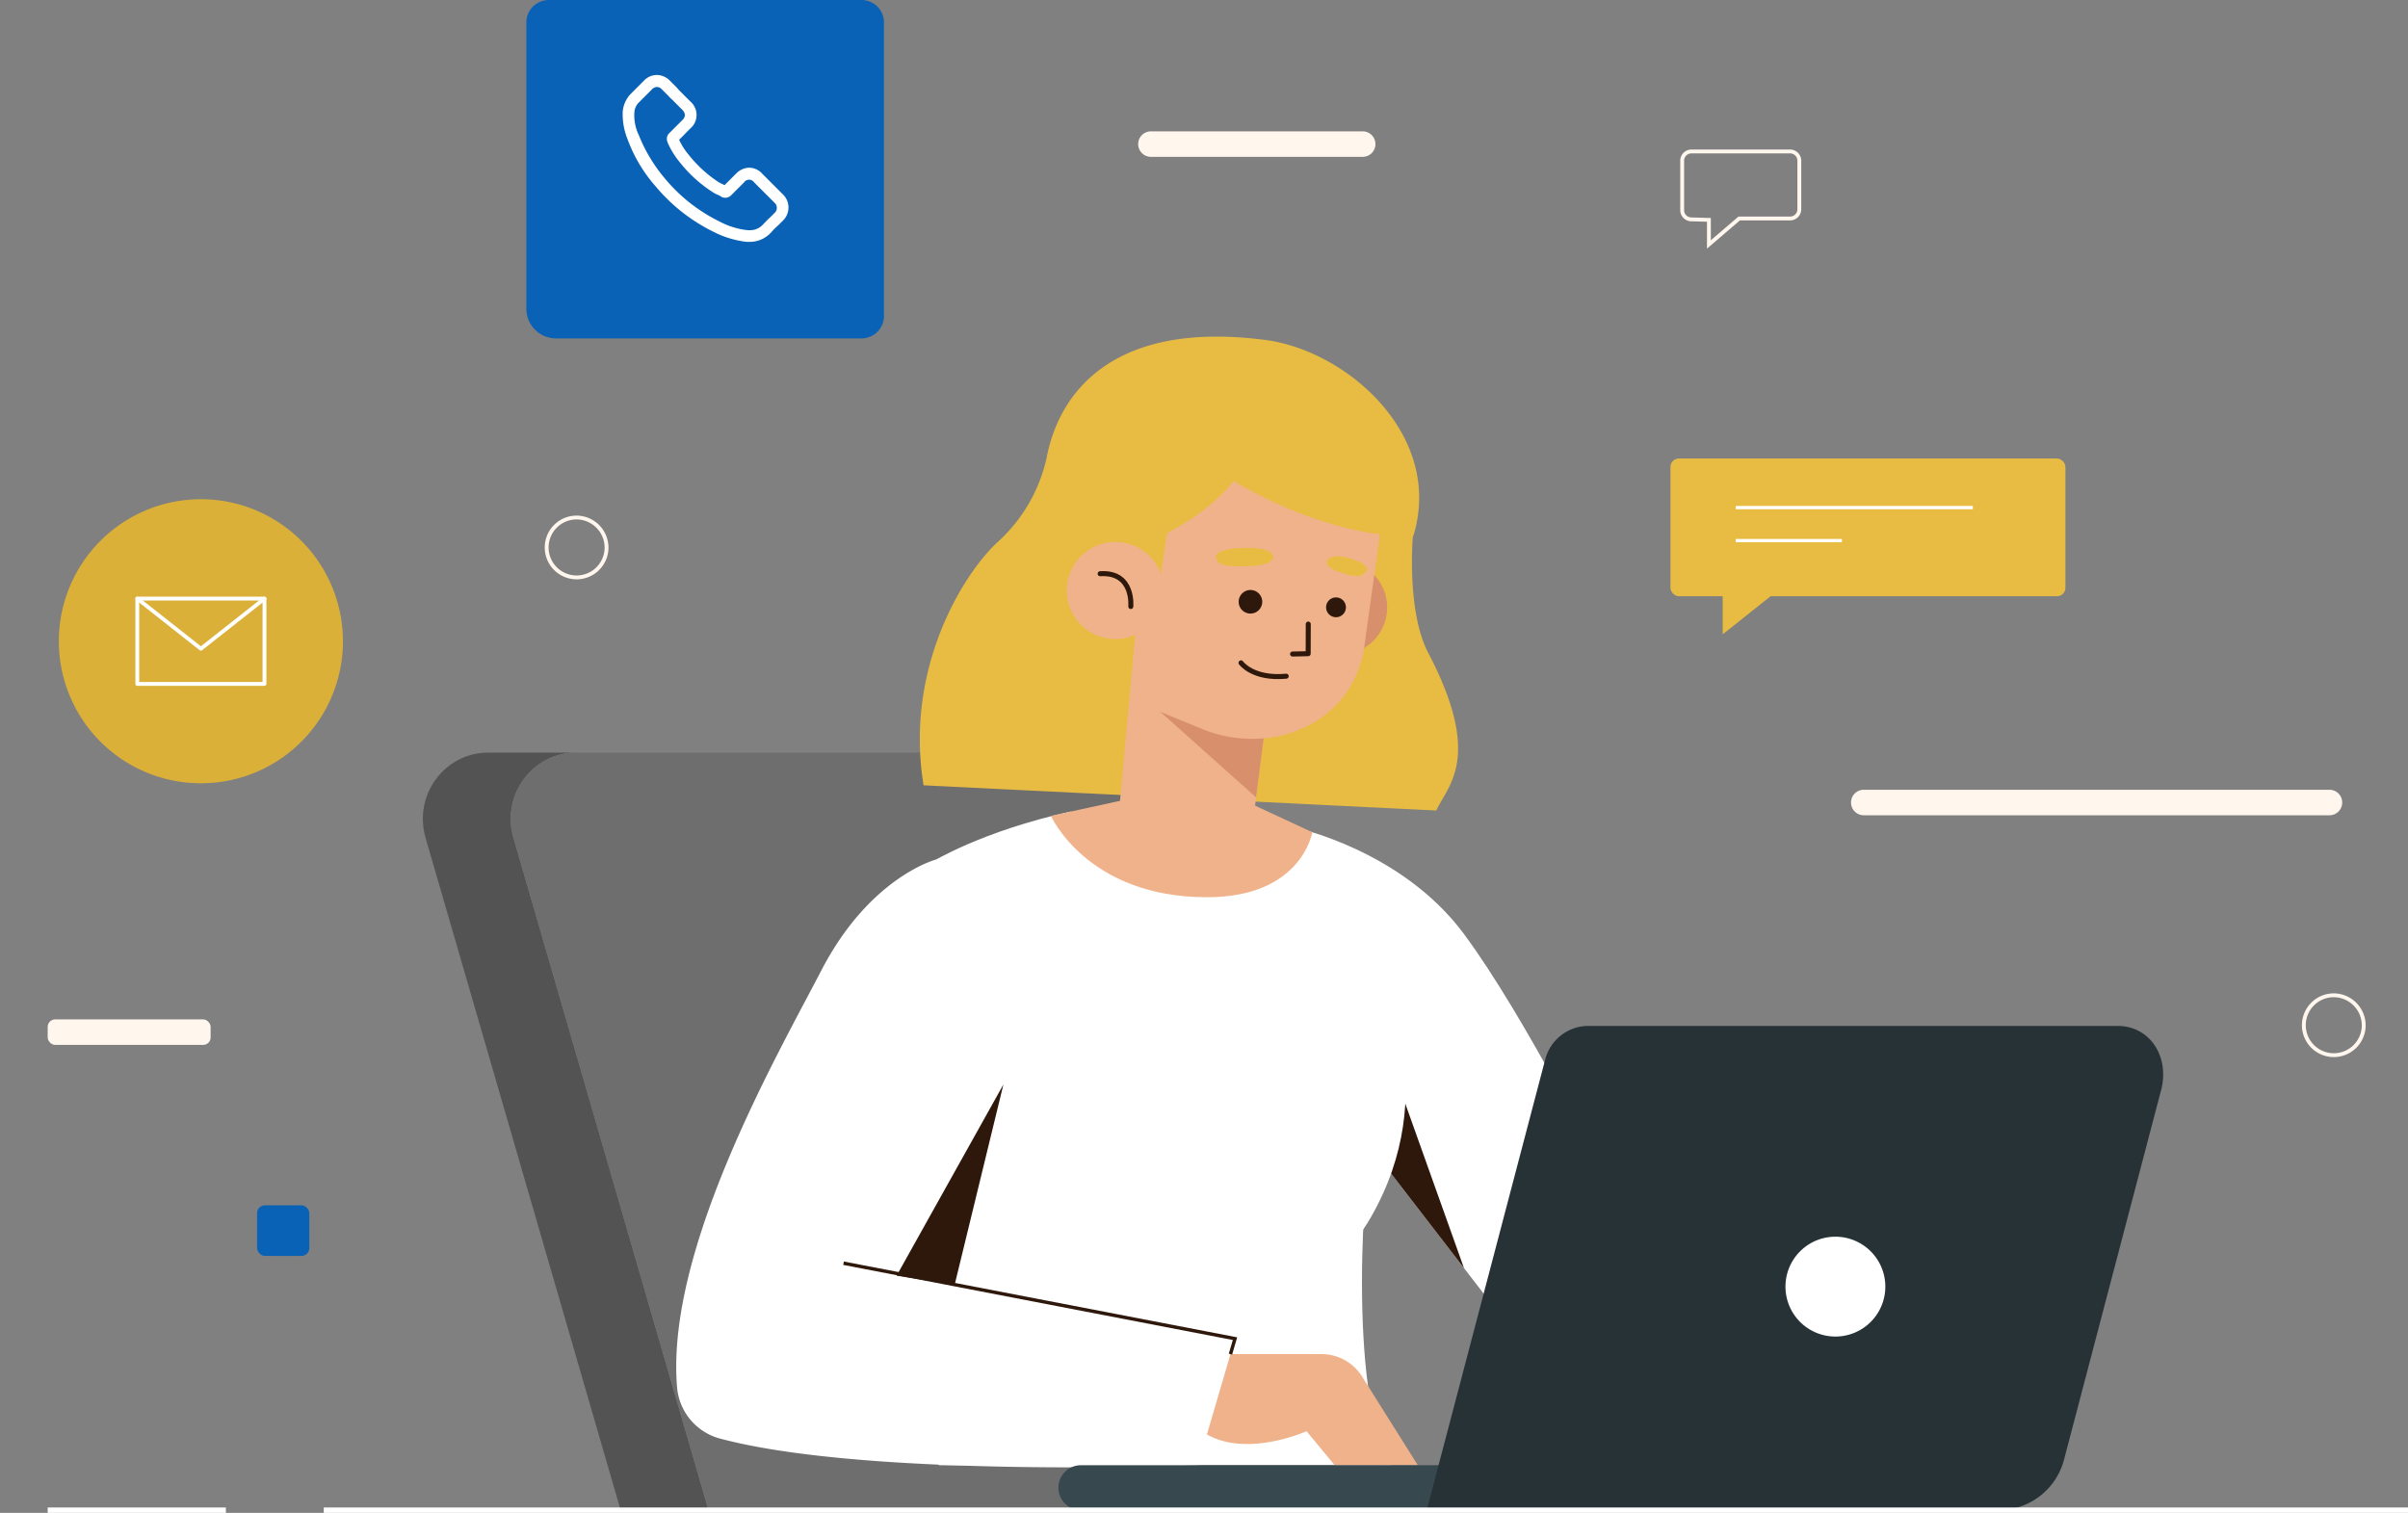 <svg xmlns="http://www.w3.org/2000/svg" width="624.224" height="392.229" viewBox="0 0 624.224 392.229">
  <rect x="0" y="0" width="624.224" height="392.229" fill="#808080" stroke="none"/>
  <g id="cta-bild" transform="translate(-269.548 -116.221)">
    <g id="Gruppe_4362" data-name="Gruppe 4362" transform="translate(281.911 203.487)">
      <g id="Gruppe_4357" data-name="Gruppe 4357" transform="translate(97.248)">
        <g id="Gruppe_4346" data-name="Gruppe 4346" transform="translate(0 107.861)">
          <path id="Pfad_1467" data-name="Pfad 1467" d="M360.814,258.963c-3.2-11.02,4.919-22.069,16.21-22.069H354.247c-11.29,0-19.406,11.049-16.21,22.069L388.611,433.3h22.777Z" transform="translate(-337.335 -236.894)" fill="#535353"/>
          <path id="Pfad_1468" data-name="Pfad 1468" d="M352.123,258.963,402.7,433.3H580.69l-53.4-184.072a16.94,16.94,0,0,0-16.209-12.33H368.333C357.042,236.894,348.926,247.943,352.123,258.963Z" transform="translate(-328.644 -236.894)" fill="#6e6e6e"/>
        </g>
        <g id="Gruppe_4356" data-name="Gruppe 4356" transform="translate(65.687)">
          <g id="Gruppe_4351" data-name="Gruppe 4351" transform="translate(0 123.155)">
            <g id="Gruppe_4347" data-name="Gruppe 4347" transform="translate(160.317 4.102)">
              <path id="Pfad_1469" data-name="Pfad 1469" d="M477.1,248.889s27.628,5.779,43.782,27.486,36.851,63.606,36.851,63.606l-24.231,39.374-36.19-46.946Z" transform="translate(-477.103 -248.889)" fill="#fff"/>
              <path id="Pfad_1470" data-name="Pfad 1470" d="M489.6,307.542l6.17-18.35,17.505,49.062Z" transform="translate(-469.391 -224.023)" fill="#2e180b"/>
            </g>
            <g id="Gruppe_4348" data-name="Gruppe 4348" transform="translate(36.153)">
              <path id="Pfad_1471" data-name="Pfad 1471" d="M544.692,333.974c-2.227,1.8-6.691,63.454,4.647,81.838H432.261L400.316,353.6,430.247,259.5s13.256-8.155,36.122-13.145l50.8,7.941,7.31-3.839,21.968,38.7Z" transform="translate(-400.316 -246.352)" fill="#fff"/>
              <path id="Pfad_1472" data-name="Pfad 1472" d="M500.466,272.823s16.809,29.536-2.351,62.6-23.273-44.7-23.273-44.7Z" transform="translate(-354.334 -230.02)" fill="#fff"/>
            </g>
            <g id="Gruppe_4350" data-name="Gruppe 4350" transform="translate(0 12.433)">
              <path id="Pfad_1473" data-name="Pfad 1473" d="M469.2,333.333h25.712a12.442,12.442,0,0,1,10.572,5.575l14.608,23.236H498.529l-7.286-8.821s-23.1,10.387-32.058-5.585Z" transform="translate(-327.842 -205.119)" fill="#f0b28b"/>
              <path id="Pfad_1474" data-name="Pfad 1474" d="M435.093,361.923c11.463-20.812,38.315-68.483,38.315-68.483l-28.124-39.4s-17.09,4.44-29.675,28.679c-11.445,22.041-40.425,72.456-37.435,108.123a15.074,15.074,0,0,0,11.07,13.295c38.829,10.384,123.942,6.929,123.942,6.929l9.623-32.818Z" transform="translate(-377.958 -254.041)" fill="#fff"/>
              <g id="Gruppe_4349" data-name="Gruppe 4349" transform="translate(43.375 58.313)">
                <path id="Pfad_1475" data-name="Pfad 1475" d="M505.082,342.325l1.175-4.006L404.783,318.76" transform="translate(-404.783 -272.423)" fill="none" stroke="#2e180b" stroke-miterlimit="10" stroke-width="0.89"/>
                <path id="Pfad_1476" data-name="Pfad 1476" d="M440.972,290.1l-12.645,51.958-15.036-2.389Z" transform="translate(-399.533 -290.103)" fill="#2e180b"/>
              </g>
            </g>
          </g>
          <g id="Gruppe_4355" data-name="Gruppe 4355" transform="translate(63.145)">
            <path id="Pfad_1477" data-name="Pfad 1477" d="M449.873,192.682a41.607,41.607,0,0,1-12.407,21.553c-8.654,7.724-24.546,32.451-19.481,63.316L550.9,284.081c2.88-6.465,12.189-13.563-2.108-40.9-5.629-10.761-3.979-30.057-3.979-30.057L536.6,192.045l-52.543-7.312Z" transform="translate(-417.009 -161.216)" fill="#e8bc43"/>
            <g id="Gruppe_4352" data-name="Gruppe 4352" transform="translate(96.631 57.959)">
              <path id="Pfad_1478" data-name="Pfad 1478" d="M476.827,217.108a12.26,12.26,0,1,0,13.387-11.017A12.261,12.261,0,0,0,476.827,217.108Z" transform="translate(-476.769 -206.033)" fill="#d8906c"/>
            </g>
            <path id="Pfad_1479" data-name="Pfad 1479" d="M452.953,219.641l-3.991,43.447c-1,10.006,6.555,8.924,15.859,10.218l11.846,1.649a6.022,6.022,0,0,0,6.614-5.473l3.7-30.852Z" transform="translate(-397.35 -139.678)" fill="#f0b28b"/>
            <path id="Pfad_1480" data-name="Pfad 1480" d="M453.253,228.285l28.564,25.533,3.167-24.755Z" transform="translate(-394.647 -134.345)" fill="#d8906c"/>
            <path id="Pfad_1481" data-name="Pfad 1481" d="M516.4,202.4l-4.94,35.5c-1.7,12.223-10.056,20.3-21.039,23.2a34.128,34.128,0,0,1-21.566-1.808l-18.122-7.437,3.451-45.13,25.426-16.438Z" transform="translate(-396.204 -157.789)" fill="#f0b28b"/>
            <g id="Gruppe_4353" data-name="Gruppe 4353" transform="translate(76.728 54.777)">
              <path id="Pfad_1482" data-name="Pfad 1482" d="M476.77,224.046l4.044-.086.02-7.677" transform="translate(-456.866 -196.526)" fill="none" stroke="#2e180b" stroke-linecap="round" stroke-linejoin="round" stroke-width="1.3"/>
              <path id="Pfad_1483" data-name="Pfad 1483" d="M474.21,214.271a3.055,3.055,0,1,1-2.6-3.422A3.054,3.054,0,0,1,474.21,214.271Z" transform="translate(-462.197 -199.897)" fill="#2e180b"/>
              <path id="Pfad_1484" data-name="Pfad 1484" d="M487.256,214.909a2.568,2.568,0,1,1-2.189-2.877A2.567,2.567,0,0,1,487.256,214.909Z" transform="translate(-453.55 -199.164)" fill="#2e180b"/>
              <path id="Pfad_1485" data-name="Pfad 1485" d="M472.116,204.083s7.249-.395,7.241,2.531c0,0-.061,1.979-6.382,2.2s-7.951-.281-8.475-2.155S468.722,204.01,472.116,204.083Z" transform="translate(-464.46 -204.065)" fill="#e8bc43"/>
              <path id="Pfad_1486" data-name="Pfad 1486" d="M488.408,206.024s-4.759-1.708-6.1.576c0,0-.873,1.557,3.333,2.951s5.548,1.315,6.772-.047S490.754,206.621,488.408,206.024Z" transform="translate(-453.497 -203.235)" fill="#e8bc43"/>
              <path id="Pfad_1487" data-name="Pfad 1487" d="M468.5,222.5s3,4.269,11.717,3.462" transform="translate(-461.966 -192.69)" fill="none" stroke="#2e180b" stroke-linecap="round" stroke-linejoin="round" stroke-width="1.3"/>
            </g>
            <path id="Pfad_1488" data-name="Pfad 1488" d="M444.282,218.637c.472,2.3,41.143-7.933,44.068-34.6C488.35,184.038,437.262,184.423,444.282,218.637Z" transform="translate(-400.591 -161.645)" fill="#e8bc43"/>
            <path id="Pfad_1489" data-name="Pfad 1489" d="M437.333,201.656c3.3-17.439,17.724-35.7,56.718-30.593,21.068,2.762,45.811,24.413,38.585,50.033a6.361,6.361,0,0,1-.361,1.007c-26.7-.268-50.774-17.181-50.774-17.181Z" transform="translate(-404.469 -170.189)" fill="#e8bc43"/>
            <path id="Pfad_1490" data-name="Pfad 1490" d="M465.38,196.884l-3.867,25.9-17.171-22.236Z" transform="translate(-400.145 -153.719)" fill="#e8bc43"/>
            <g id="Gruppe_4354" data-name="Gruppe 4354" transform="translate(38.088 53.241)">
              <path id="Pfad_1491" data-name="Pfad 1491" d="M440.624,214.487a12.586,12.586,0,1,0,13.743-11.312A12.586,12.586,0,0,0,440.624,214.487Z" transform="translate(-440.564 -203.115)" fill="#f0b28b"/>
              <path id="Pfad_1492" data-name="Pfad 1492" d="M453.863,216.718s.881-9.083-7.943-8.5" transform="translate(-437.259 -199.981)" fill="none" stroke="#2e180b" stroke-linecap="round" stroke-linejoin="round" stroke-width="1.3"/>
            </g>
            <path id="Pfad_1493" data-name="Pfad 1493" d="M465.965,243.267l-27.932,6.094s9.354,21.09,40.465,21.09c24.6,0,27.28-16.852,27.28-16.852l-17.965-8.353Z" transform="translate(-404.038 -125.101)" fill="#f0b28b"/>
          </g>
        </g>
      </g>
      <g id="Gruppe_4361" data-name="Gruppe 4361" transform="translate(0 178.713)">
        <g id="Gruppe_4359" data-name="Gruppe 4359" transform="translate(262.008)">
          <path id="Pfad_1494" data-name="Pfad 1494" d="M445.052,362.8H548.3V351.151H445.052a5.825,5.825,0,0,0-5.824,5.824h0A5.825,5.825,0,0,0,445.052,362.8Z" transform="translate(-439.228 -237.25)" fill="#37484e"/>
          <g id="Gruppe_4358" data-name="Gruppe 4358" transform="translate(95.48)">
            <path id="Pfad_1495" data-name="Pfad 1495" d="M498.276,406.261H646.507a17.55,17.55,0,0,0,16.907-12.844l25.178-95.844c2.359-8.475-2.513-16.862-11.308-16.862H540.208a11.576,11.576,0,0,0-11.2,8.633Z" transform="translate(-498.276 -280.711)" fill="#273237"/>
            <path id="Pfad_1496" data-name="Pfad 1496" d="M555.788,327.453a12.943,12.943,0,1,0,12.944-12.944A12.943,12.943,0,0,0,555.788,327.453Z" transform="translate(-462.792 -259.858)" fill="#fff"/>
          </g>
        </g>
        <g id="Gruppe_4360" data-name="Gruppe 4360" transform="translate(0 125.55)">
          <line id="Linie_86" data-name="Linie 86" x2="540.299" transform="translate(71.562)" fill="none" stroke="#fff" stroke-miterlimit="10" stroke-width="1.4"/>
          <line id="Linie_87" data-name="Linie 87" x2="46.192" fill="none" stroke="#fff" stroke-miterlimit="10" stroke-width="1.4"/>
        </g>
      </g>
    </g>
    <g id="Gruppe_4379" data-name="Gruppe 4379" transform="translate(269.548 116.22)">
      <g id="Gruppe_4375" data-name="Gruppe 4375" transform="translate(0)">
        <g id="Gruppe_4365" data-name="Gruppe 4365" transform="translate(433.03 118.877)">
          <g id="Gruppe_4364" data-name="Gruppe 4364">
            <rect id="Rechteck_294" data-name="Rechteck 294" width="102.388" height="35.701" rx="2.183" fill="#e8bc43"/>
            <g id="Gruppe_4363" data-name="Gruppe 4363" transform="translate(16.939 12.721)">
              <line id="Linie_88" data-name="Linie 88" x2="61.449" fill="none" stroke="#fff" stroke-miterlimit="10" stroke-width="0.856"/>
              <line id="Linie_89" data-name="Linie 89" x2="27.512" transform="translate(0 8.562)" fill="none" stroke="#fff" stroke-miterlimit="10" stroke-width="0.856"/>
            </g>
          </g>
          <path id="Pfad_1497" data-name="Pfad 1497" d="M545.726,209.319v13.913l17.5-13.913Z" transform="translate(-532.18 -177.657)" fill="#e8bc43"/>
        </g>
        <g id="Gruppe_4372" data-name="Gruppe 4372" transform="translate(136.441)">
          <g id="Gruppe_4370" data-name="Gruppe 4370">
            <g id="Gruppe_4369" data-name="Gruppe 4369">
              <g id="Gruppe_4368" data-name="Gruppe 4368">
                <g id="Gruppe_4367" data-name="Gruppe 4367">
                  <g id="Gruppe_4366" data-name="Gruppe 4366">
                    <path id="Rechteck_295" data-name="Rechteck 295" d="M5.839,0H86.875a5.839,5.839,0,0,1,5.839,5.839V81.9a5.839,5.839,0,0,1-5.839,5.839H7.7a7.7,7.7,0,0,1-7.7-7.7V5.839A5.839,5.839,0,0,1,5.839,0Z" fill="#0a62b7"/>
                  </g>
                </g>
              </g>
            </g>
          </g>
          <g id="Gruppe_4371" data-name="Gruppe 4371" transform="translate(24.961 19.434)">
            <path id="Pfad_1498" data-name="Pfad 1498" d="M410.875,159.161l-5.28-5.279a4.631,4.631,0,0,0-3.394-1.6,4.89,4.89,0,0,0-3.394,1.509l-3.016,3.017-.566-.283a8.81,8.81,0,0,1-.943-.472,32.526,32.526,0,0,1-7.825-7.165,17.038,17.038,0,0,1-2.451-3.865c.753-.66,1.413-1.413,2.073-2.075l.849-.847a4.6,4.6,0,0,0,0-6.977l-2.639-2.639a8.543,8.543,0,0,1-.849-.943l-1.792-1.792a4.891,4.891,0,0,0-3.394-1.509,4.672,4.672,0,0,0-3.392,1.509l-3.3,3.3a7.585,7.585,0,0,0-2.168,4.618,17.185,17.185,0,0,0,1.226,7.165,38.554,38.554,0,0,0,7.354,12.351,45.823,45.823,0,0,0,15.083,11.785,25.044,25.044,0,0,0,8.484,2.545h.66a7.489,7.489,0,0,0,5.656-2.451l.094-.094a14.479,14.479,0,0,1,1.7-1.7l1.226-1.226A4.73,4.73,0,0,0,410.875,159.161Zm-2.168,4.9-1.132,1.13c-.66.566-1.226,1.226-1.885,1.887a4.486,4.486,0,0,1-3.394,1.413h-.47a19.888,19.888,0,0,1-7.354-2.262A42.925,42.925,0,0,1,380.424,155.2a40.906,40.906,0,0,1-6.882-11.406,11.672,11.672,0,0,1-1.13-5.845,3.972,3.972,0,0,1,1.32-2.733l3.2-3.207a1.978,1.978,0,0,1,1.319-.66,1.806,1.806,0,0,1,1.321.66q.847.849,1.7,1.7a8.929,8.929,0,0,0,.943.943l2.641,2.639a2.224,2.224,0,0,1,.66,1.321,1.985,1.985,0,0,1-.66,1.319l-.849.847-2.358,2.358-.094.094a2.068,2.068,0,0,0-.566,2.358v.094a21.8,21.8,0,0,0,3.111,5.09,34.956,34.956,0,0,0,8.58,7.825,7.834,7.834,0,0,0,1.224.661,8.406,8.406,0,0,1,.944.471l.094.094a2.164,2.164,0,0,0,2.639-.471l3.3-3.3a1.556,1.556,0,0,1,2.545,0l5.28,5.279A1.786,1.786,0,0,1,408.707,164.063Z" transform="translate(-369.365 -128.239)" fill="#fff"/>
          </g>
        </g>
        <g id="Gruppe_4374" data-name="Gruppe 4374" transform="translate(0 114.177)">
          <path id="Pfad_1506" data-name="Pfad 1506" d="M36.824,0A36.824,36.824,0,1,1,0,36.824,36.824,36.824,0,0,1,36.824,0Z" transform="translate(0 52.077) rotate(-45)" fill="#dbb038"/>
          <g id="Gruppe_4373" data-name="Gruppe 4373" transform="translate(35.592 41.022)">
            <path id="Pfad_1499" data-name="Pfad 1499" d="M324.529,234.31H291.56V212.2h32.969v22.11Z" transform="translate(-291.56 -212.2)" fill="none" stroke="#fff" stroke-linecap="round" stroke-linejoin="round" stroke-width="0.996"/>
            <path id="Pfad_1500" data-name="Pfad 1500" d="M291.56,212.2l16.484,12.991L324.529,212.2" transform="translate(-291.56 -212.2)" fill="none" stroke="#fff" stroke-linecap="round" stroke-linejoin="round" stroke-width="0.996"/>
          </g>
        </g>
      </g>
      <g id="Gruppe_4378" data-name="Gruppe 4378" transform="translate(12.363 34.056)">
        <g id="Gruppe_4376" data-name="Gruppe 4376">
          <path id="Pfad_1501" data-name="Pfad 1501" d="M690.321,249.46H569.6a3.3,3.3,0,0,1-3.305-3.305h0a3.3,3.3,0,0,1,3.305-3.305h120.72a3.3,3.3,0,0,1,3.305,3.305h0A3.3,3.3,0,0,1,690.321,249.46Z" transform="translate(-98.82 -72.148)" fill="#fff6ee"/>
          <path id="Pfad_1502" data-name="Pfad 1502" d="M510.213,143.892h-54.89a3.306,3.306,0,0,1-3.305-3.305h0a3.3,3.3,0,0,1,3.305-3.305h54.89a3.3,3.3,0,0,1,3.305,3.305h0A3.306,3.306,0,0,1,510.213,143.892Z" transform="translate(-169.329 -137.282)" fill="#fff6ee"/>
          <rect id="Rechteck_296" data-name="Rechteck 296" width="42.237" height="6.61" rx="1.931" transform="translate(0 230.236)" fill="#fff6ee"/>
          <rect id="Rechteck_298" data-name="Rechteck 298" width="13.546" height="13.12" rx="2.042" transform="translate(54.277 278.436)" fill="#0a62b7"/>
        </g>
        <g id="Gruppe_4377" data-name="Gruppe 4377" transform="translate(129.35 5.215)">
          <path id="Pfad_1503" data-name="Pfad 1503" d="M541.6,140.507H567.22a2.392,2.392,0,0,1,2.375,2.408v12.559a2.391,2.391,0,0,1-2.375,2.408H554.009l-7.852,6.728v-6.373l-4.6-.129a2.394,2.394,0,0,1-2.328-2.409V142.915A2.392,2.392,0,0,1,541.6,140.507Z" transform="translate(-244.871 -140.507)" fill="none" stroke="#fff6ee" stroke-miterlimit="10" stroke-width="1"/>
          <path id="Pfad_1504" data-name="Pfad 1504" d="M654.415,283.67a7.762,7.762,0,1,1-7.762-7.87A7.818,7.818,0,0,1,654.415,283.67Z" transform="translate(-183.379 -57.032)" fill="none" stroke="#fff6ee" stroke-miterlimit="10" stroke-width="1"/>
          <path id="Pfad_1505" data-name="Pfad 1505" d="M372.711,207.068a7.762,7.762,0,1,1-7.762-7.87A7.818,7.818,0,0,1,372.711,207.068Z" transform="translate(-357.188 -104.295)" fill="none" stroke="#fff6ee" stroke-miterlimit="10" stroke-width="1"/>
        </g>
      </g>
    </g>
  </g>
</svg>
